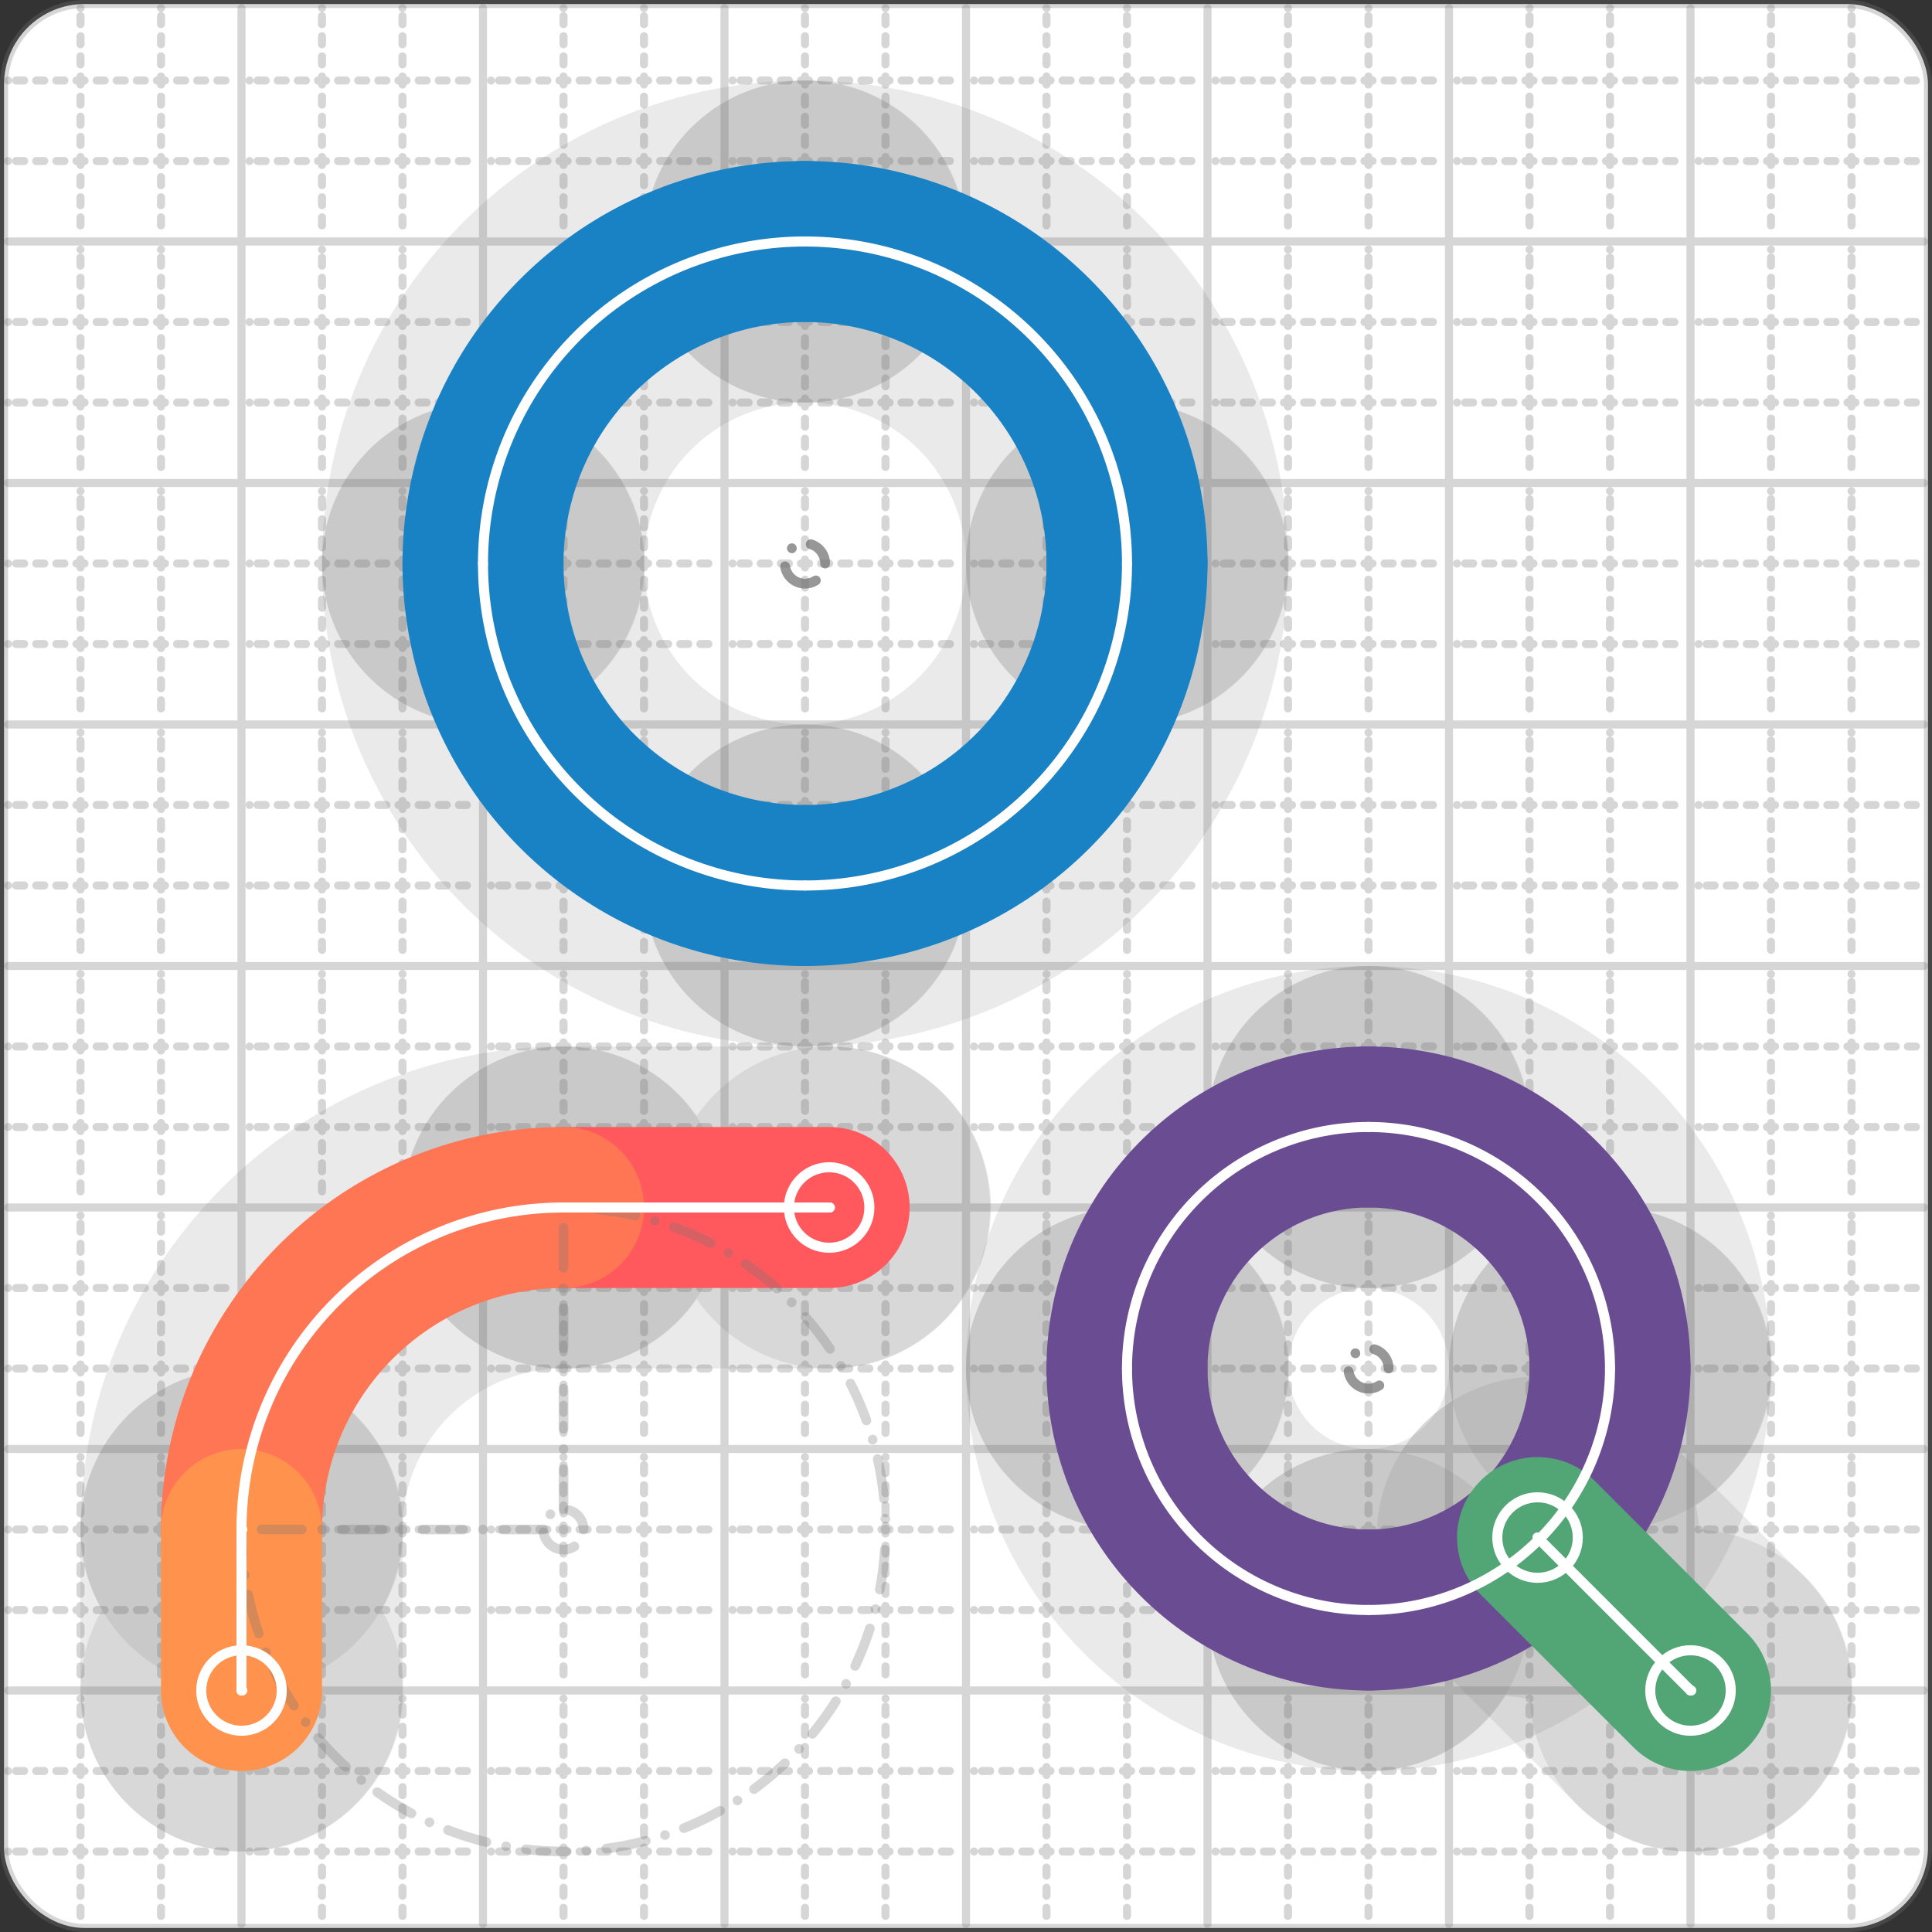 <svg xmlns="http://www.w3.org/2000/svg" width="24" height="24" viewBox="0 0 24 24" fill="none" stroke="currentColor" stroke-width="2" stroke-linecap="round" stroke-linejoin="round"><rect x="0" y="0" width="24" height="24" fill="#333333" stroke="none"/><style>
  @media screen and (prefers-color-scheme: light) {
    .svg-preview-grid-rect { fill: none }
  }
  @media screen and (prefers-color-scheme: dark) {
    .svg-preview-grid-rect { fill: none }
    .svg
    .svg-preview-grid-group,
    .svg-preview-radii-group,
    .svg-preview-shadow-mask-group,
    .svg-preview-shadow-group {
      stroke: #fff;
    }
  }
</style><g class="svg-preview-grid-group" stroke-linecap="butt" stroke-width="0.1" stroke="#777" stroke-opacity="0.3"><rect class="svg-preview-grid-rect" width="23.9" height="23.9" x="0.05" y="0.05" rx="1" fill="#fff"></rect><path stroke-dasharray="0 0.1 0.1 0.15 0.1 0.15 0.1 0.15 0.1 0.15 0.1 0.15 0.1 0.15 0.1 0.15 0.1 0.15 0.1 0.15 0.1 0.15 0.1 0.15 0 0.15" stroke-width="0.1" d="M0.1 1h23.8M1 0.1v23.8M0.1 2h23.8M2 0.1v23.8M0.1 4h23.8M4 0.1v23.8M0.1 5h23.8M5 0.1v23.8M0.1 7h23.8M7 0.1v23.8M0.1 8h23.8M8 0.1v23.8M0.1 10h23.8M10 0.1v23.8M0.1 11h23.8M11 0.1v23.8M0.1 13h23.8M13 0.1v23.8M0.1 14h23.8M14 0.1v23.8M0.1 16h23.8M16 0.1v23.8M0.1 17h23.8M17 0.1v23.8M0.1 19h23.8M19 0.1v23.8M0.1 20h23.8M20 0.1v23.8M0.1 22h23.8M22 0.1v23.8M0.1 23h23.8M23 0.1v23.8"></path><path d="M0.1 3h23.8M3 0.1v23.8M0.1 6h23.8M6 0.1v23.8M0.1 9h23.8M9 0.1v23.8M0.1 12h23.8M12 0.1v23.8M0.1 15h23.8M15 0.1v23.8M0.1 18h23.8M18 0.1v23.8M0.1 21h23.8M21 0.1v23.8"></path></g><g class="svg-preview-shadow-mask-group" stroke-width="4" stroke="#777" stroke-opacity="0.15"><mask id="svg-preview-shadow-mask-0" maskUnits="userSpaceOnUse" stroke-opacity="1" stroke-width="4" stroke="#000"><rect x="0" y="0" width="24" height="24" fill="#fff" stroke="none" rx="1"></rect><path d="M10 3h.01M14 7h.01M10 11h.01M6 7h.01"></path></mask><mask id="svg-preview-shadow-mask-1" maskUnits="userSpaceOnUse" stroke-opacity="1" stroke-width="4" stroke="#000"><rect x="0" y="0" width="24" height="24" fill="#fff" stroke="none" rx="1"></rect><path d="M10.3 15h.01M7 15h.01M3 19h.01M3 21h.01"></path></mask><mask id="svg-preview-shadow-mask-2" maskUnits="userSpaceOnUse" stroke-opacity="1" stroke-width="4" stroke="#000"><rect x="0" y="0" width="24" height="24" fill="#fff" stroke="none" rx="1"></rect><path d="M17 14h.01M20 17h.01M17 20h.01M14 17h.01"></path></mask><mask id="svg-preview-shadow-mask-3" maskUnits="userSpaceOnUse" stroke-opacity="1" stroke-width="4" stroke="#000"><rect x="0" y="0" width="24" height="24" fill="#fff" stroke="none" rx="1"></rect><path d="M21 21h.01M19.1 19.1h.01"></path></mask></g><g class="svg-preview-shadow-group" stroke-width="4" stroke="#777" stroke-opacity="0.15"><path mask="url(#svg-preview-shadow-mask-0)" d="M 10 3 A4 4 0 0 1 14 7"></path><path mask="url(#svg-preview-shadow-mask-0)" d="M 14 7 A4 4 0 0 1 10 11"></path><path mask="url(#svg-preview-shadow-mask-0)" d="M 10 11 A4 4 0 0 1 6 7"></path><path mask="url(#svg-preview-shadow-mask-0)" d="M 6 7 A4 4 0 0 1 10 3"></path><path mask="url(#svg-preview-shadow-mask-1)" d="M 10.3 15 L 7 15"></path><path mask="url(#svg-preview-shadow-mask-1)" d="M 7 15 A4 4 0 0 0 3 19"></path><path mask="url(#svg-preview-shadow-mask-1)" d="M 3 19 L 3 21"></path><path mask="url(#svg-preview-shadow-mask-2)" d="M 17 14 A3 3 0 0 1 20 17"></path><path mask="url(#svg-preview-shadow-mask-2)" d="M 20 17 A3 3 0 0 1 17 20"></path><path mask="url(#svg-preview-shadow-mask-2)" d="M 17 20 A3 3 0 0 1 14 17"></path><path mask="url(#svg-preview-shadow-mask-2)" d="M 14 17 A3 3 0 0 1 17 14"></path><path mask="url(#svg-preview-shadow-mask-3)" d="M 21 21 L 19.1 19.1"></path><path d="M10 3h.01M14 7h.01M10 11h.01M6 7h.01M10.3 15h.01M7 15h.01M3 19h.01M3 21h.01M17 14h.01M20 17h.01M17 20h.01M14 17h.01M21 21h.01M19.1 19.1h.01"></path></g><g class="svg-preview-handles-group" stroke-width="0.12" stroke="#777" stroke-opacity="0.6"></g><g class="svg-preview-colored-path-group"><path d="M 10 3 A4 4 0 0 1 14 7" stroke="#1982c4"></path><path d="M 14 7 A4 4 0 0 1 10 11" stroke="#1982c4"></path><path d="M 10 11 A4 4 0 0 1 6 7" stroke="#1982c4"></path><path d="M 6 7 A4 4 0 0 1 10 3" stroke="#1982c4"></path><path d="M 10.3 15 L 7 15" stroke="#FF595E"></path><path d="M 7 15 A4 4 0 0 0 3 19" stroke="#FF7655"></path><path d="M 3 19 L 3 21" stroke="#ff924c"></path><path d="M 17 14 A3 3 0 0 1 20 17" stroke="#6a4c93"></path><path d="M 20 17 A3 3 0 0 1 17 20" stroke="#6a4c93"></path><path d="M 17 20 A3 3 0 0 1 14 17" stroke="#6a4c93"></path><path d="M 14 17 A3 3 0 0 1 17 14" stroke="#6a4c93"></path><path d="M 21 21 L 19.1 19.1" stroke="#52A675"></path></g><g class="svg-preview-radii-group" stroke-width="0.12" stroke-dasharray="0 0.25 0.25" stroke="#777" stroke-opacity="0.3"><circle cy="7" cx="10" r="0.25" stroke-dasharray="0"></circle><circle cy="7" cx="10" r="4"></circle><circle cy="7" cx="10" r="0.25" stroke-dasharray="0"></circle><circle cy="7" cx="10" r="4"></circle><circle cy="7" cx="10" r="0.25" stroke-dasharray="0"></circle><circle cy="7" cx="10" r="4"></circle><circle cy="7" cx="10" r="0.25" stroke-dasharray="0"></circle><circle cy="7" cx="10" r="4"></circle><path d="M7 15 7 19 3 19"></path><circle cy="19" cx="7" r="0.25" stroke-dasharray="0"></circle><circle cy="19" cx="7" r="4"></circle><circle cy="17" cx="17" r="0.25" stroke-dasharray="0"></circle><circle cy="17" cx="17" r="3"></circle><circle cy="17" cx="17" r="0.25" stroke-dasharray="0"></circle><circle cy="17" cx="17" r="3"></circle><circle cy="17" cx="17" r="0.25" stroke-dasharray="0"></circle><circle cy="17" cx="17" r="3"></circle><circle cy="17" cx="17" r="0.25" stroke-dasharray="0"></circle><circle cy="17" cx="17" r="3"></circle></g><g class="svg-preview-control-path-marker-mask-group" stroke-width="1" stroke="#000"><mask id="svg-preview-control-path-marker-mask-4" maskUnits="userSpaceOnUse"><rect x="0" y="0" width="24" height="24" fill="#fff" stroke="none" rx="1"></rect><path d="M10.3 15h.01"></path><path d="M7 15h.01"></path></mask><mask id="svg-preview-control-path-marker-mask-5" maskUnits="userSpaceOnUse"><rect x="0" y="0" width="24" height="24" fill="#fff" stroke="none" rx="1"></rect><path d="M7 15h.01"></path><path d="M3 19h.01"></path></mask><mask id="svg-preview-control-path-marker-mask-6" maskUnits="userSpaceOnUse"><rect x="0" y="0" width="24" height="24" fill="#fff" stroke="none" rx="1"></rect><path d="M3 19h.01"></path><path d="M3 21h.01"></path></mask><mask id="svg-preview-control-path-marker-mask-11" maskUnits="userSpaceOnUse"><rect x="0" y="0" width="24" height="24" fill="#fff" stroke="none" rx="1"></rect><path d="M21 21h.01"></path><path d="M19.1 19.1h.01"></path></mask></g><g class="svg-preview-control-path-group" stroke="#fff" stroke-width="0.125"><path d="M 10 3 A4 4 0 0 1 14 7"></path><path d="M 14 7 A4 4 0 0 1 10 11"></path><path d="M 10 11 A4 4 0 0 1 6 7"></path><path d="M 6 7 A4 4 0 0 1 10 3"></path><path mask="url(#svg-preview-control-path-marker-mask-4)" d="M 10.3 15 L 7 15"></path><path mask="url(#svg-preview-control-path-marker-mask-5)" d="M 7 15 A4 4 0 0 0 3 19"></path><path mask="url(#svg-preview-control-path-marker-mask-6)" d="M 3 19 L 3 21"></path><path d="M 17 14 A3 3 0 0 1 20 17"></path><path d="M 20 17 A3 3 0 0 1 17 20"></path><path d="M 17 20 A3 3 0 0 1 14 17"></path><path d="M 14 17 A3 3 0 0 1 17 14"></path><path mask="url(#svg-preview-control-path-marker-mask-11)" d="M 21 21 L 19.1 19.1"></path></g><g class="svg-preview-control-path-marker-group" stroke="#fff" stroke-width="0.125"><path d="M10.3 15h.01M7 15h.01M7 15h.01M3 19h.01M3 19h.01M3 21h.01M21 21h.01M19.1 19.1h.01"></path><circle cx="10.3" cy="15" r="0.5"></circle><circle cx="3" cy="21" r="0.5"></circle><circle cx="21" cy="21" r="0.5"></circle><circle cx="19.1" cy="19.1" r="0.5"></circle></g><g class="svg-preview-handles-group" stroke-width="0.12" stroke="#FFF" stroke-opacity="0.3"></g></svg>